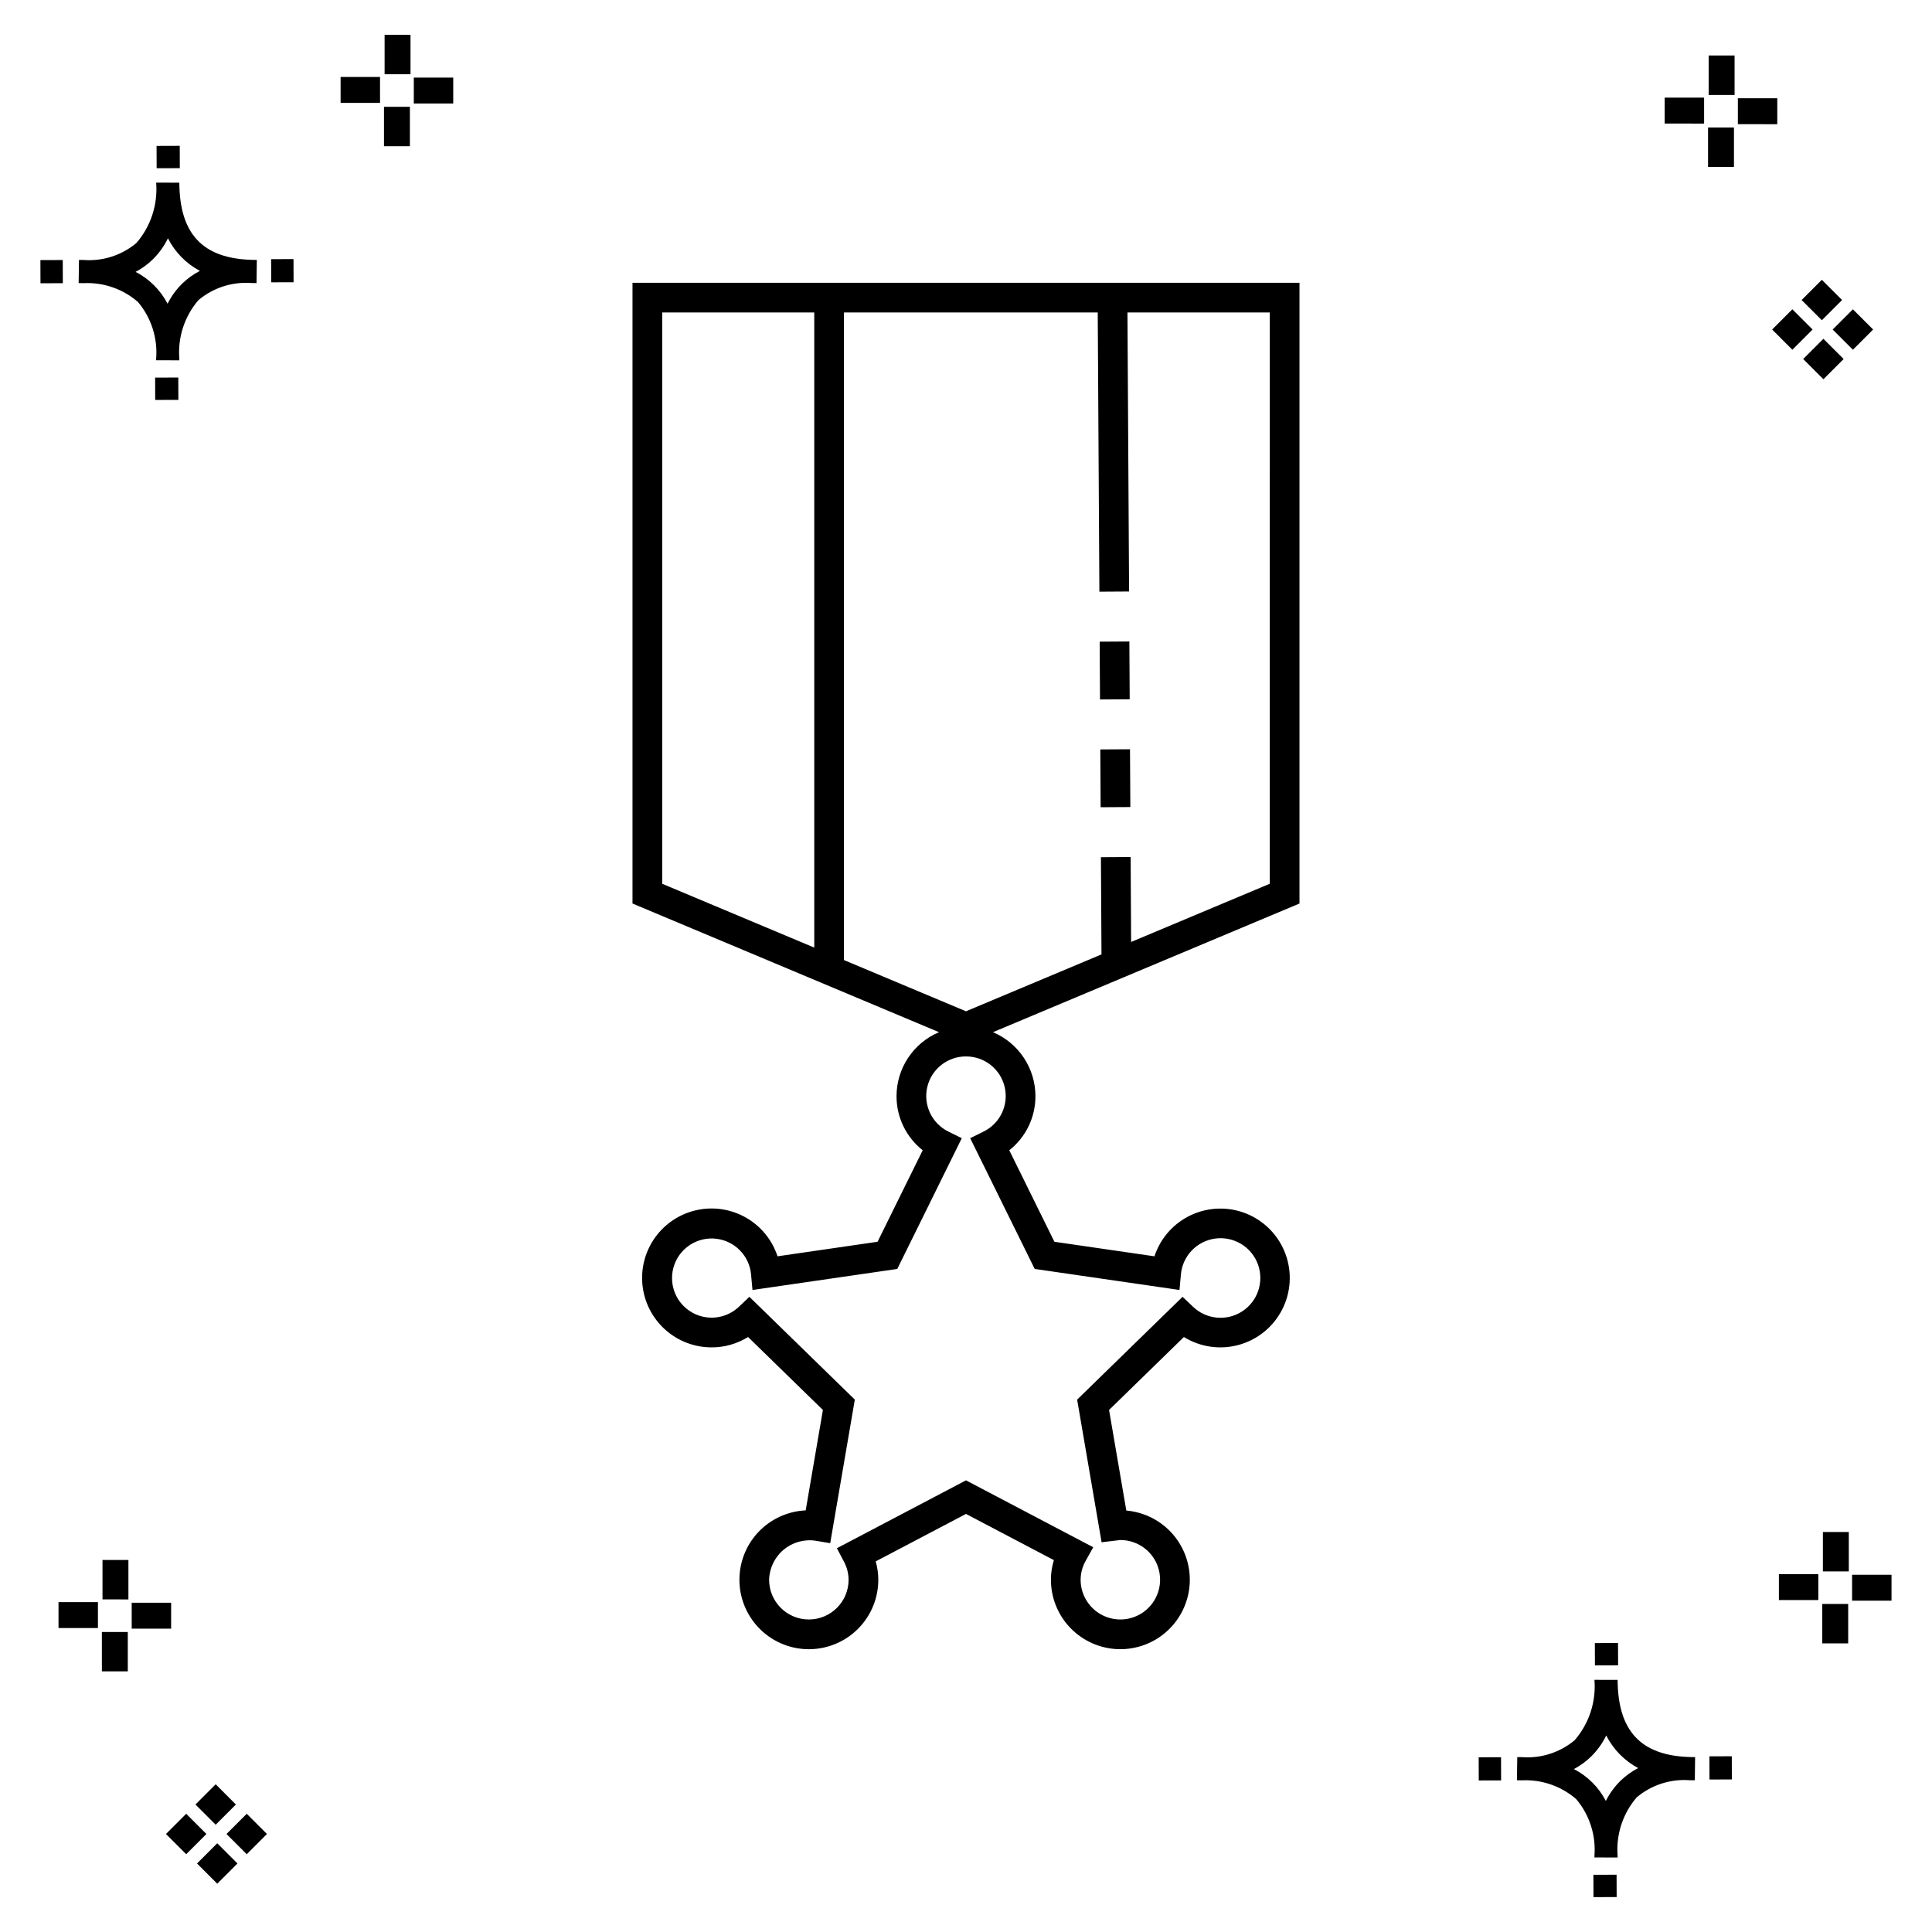 <?xml version="1.0" encoding="UTF-8"?>
<!-- Uploaded to: SVG Repo, www.svgrepo.com, Generator: SVG Repo Mixer Tools -->
<svg fill="#000000" width="800px" height="800px" version="1.1" viewBox="144 144 512 512" xmlns="http://www.w3.org/2000/svg">
 <g>
  <path d="m191.25 244.05 0.02 5.922-6.141 0.02-0.02-5.922zm19.43-31.188c0.43 0.023 0.914 0.008 1.383 0.02l-0.082 6.141c-0.441 0.008-0.914-0.004-1.363-0.02-5.094-0.375-10.129 1.258-14.035 4.543-3.688 4.285-5.508 9.867-5.059 15.504v0.441l-6.141-0.016v-0.438c0.43-5.449-1.309-10.848-4.836-15.023-3.984-3.449-9.145-5.231-14.406-4.973h-0.004c-0.426 0-0.855-0.008-1.293-0.02l0.086-6.141c0.434 0 0.863 0.008 1.285 0.02h0.004c5.051 0.367 10.043-1.246 13.926-4.496 3.816-4.414 5.707-10.18 5.238-16l6.141 0.008c0.07 13.547 6.168 20.074 19.156 20.449zm-13.707 2.922v0.004c-3.644-1.938-6.602-4.953-8.465-8.637-1.027 2.113-2.418 4.035-4.102 5.672-1.332 1.281-2.836 2.367-4.469 3.227 3.633 1.871 6.594 4.824 8.473 8.449 0.988-1.988 2.301-3.797 3.887-5.352 1.387-1.344 2.961-2.473 4.676-3.359zm-42.266-2.856 0.02 6.141 5.922-0.016-0.02-6.141zm67.074-0.266-5.926 0.016 0.02 6.141 5.926-0.016zm-30.129-24.098-0.02-5.922-6.141 0.02 0.02 5.922zm435.57 45.219 5.359 5.359-5.359 5.359-5.359-5.359zm7.816-7.816 5.359 5.359-5.359 5.359-5.359-5.359zm-16.043 0 5.359 5.359-5.359 5.359-5.359-5.359zm7.816-7.816 5.359 5.359-5.359 5.359-5.359-5.359zm-11.809-41.238-10.449-0.004v-6.867h10.449zm-19.398-0.164-10.449-0.004v-6.867h10.449zm7.914 11.484h-6.867v-10.438h6.867zm0.164-19.07-6.867-0.004v-10.449h6.867zm-339.57 2.266-10.449-0.004v-6.867h10.449zm-19.398-0.164-10.449-0.004v-6.867h10.449zm7.914 11.484h-6.867v-10.441h6.867zm0.164-19.07h-6.867v-10.453h6.867zm313.48 477.16 0.02 5.922 6.141-0.02-0.02-5.922zm25.57-31.203c0.43 0.023 0.914 0.008 1.383 0.02l-0.082 6.141c-0.441 0.008-0.914-0.004-1.363-0.02-5.09-0.375-10.129 1.254-14.031 4.539-3.691 4.285-5.512 9.867-5.062 15.504v0.441l-6.141-0.016v-0.438c0.43-5.449-1.309-10.848-4.836-15.023-3.984-3.449-9.141-5.231-14.406-4.973h-0.004c-0.426 0-0.855-0.008-1.293-0.02l0.086-6.141c0.434 0 0.863 0.008 1.285 0.02h0.004c5.051 0.367 10.043-1.246 13.926-4.496 3.82-4.414 5.707-10.18 5.238-16l6.141 0.008c0.07 13.551 6.168 20.078 19.156 20.453zm-13.707 2.922c-3.644-1.938-6.602-4.953-8.465-8.637-1.027 2.117-2.418 4.035-4.102 5.676-1.332 1.277-2.836 2.363-4.469 3.227 3.633 1.867 6.594 4.82 8.473 8.449 0.988-1.988 2.305-3.797 3.887-5.356 1.387-1.34 2.961-2.473 4.676-3.359zm-42.266-2.856 0.02 6.141 5.922-0.016-0.02-6.141zm67.074-0.27-5.926 0.016 0.02 6.141 5.926-0.016zm-30.129-24.098-0.02-5.922-6.141 0.02 0.02 5.922zm72.461-17.141h-10.449v-6.867h10.449zm-19.398-0.164h-10.449v-6.867h10.449zm7.914 11.484h-6.867v-10.438h6.867zm0.164-19.07h-6.867v-10.449h6.867zm-432.38 72.043 5.359 5.359-5.359 5.359-5.359-5.359zm7.816-7.816 5.359 5.359-5.359 5.359-5.359-5.359zm-16.043 0 5.359 5.359-5.359 5.359-5.359-5.359zm7.816-7.816 5.359 5.359-5.359 5.359-5.359-5.359zm-11.809-41.238-10.449-0.004v-6.867h10.449zm-19.398-0.164-10.449-0.004v-6.867h10.449zm7.914 11.484-6.867-0.008v-10.434h6.867zm0.164-19.07-6.867-0.008v-10.445h6.867z"/>
  <path d="m435.59 342.61 7.871-0.047 0.09 15.316-7.871 0.047zm-0.078-13.242 7.871-0.047-0.09-15.32-7.871 0.047zm52.867 54.074-81.23 34.098c3.332 1.41 6.18 3.769 8.18 6.785s3.07 6.551 3.074 10.172c0.016 5.59-2.543 10.879-6.934 14.336l11.961 24.25 26.512 3.852c1.602-4.871 5.164-8.852 9.828-10.984 4.664-2.133 10.008-2.219 14.738-0.242 4.731 1.98 8.422 5.844 10.18 10.664 1.758 4.816 1.426 10.148-0.918 14.711s-6.488 7.938-11.43 9.312c-4.938 1.375-10.23 0.621-14.594-2.074l-19.832 19.336 4.574 26.656c4.769 0.41 9.195 2.664 12.332 6.285 3.137 3.621 4.738 8.32 4.465 13.102-0.277 4.781-2.402 9.27-5.934 12.508-3.527 3.238-8.18 4.973-12.969 4.836-4.785-0.137-9.332-2.137-12.672-5.57-3.336-3.434-5.203-8.035-5.203-12.824 0-1.766 0.262-3.516 0.785-5.203l-23.293-12.242-23.926 12.578c0.457 1.582 0.688 3.219 0.688 4.867 0.004 4.832-1.898 9.473-5.289 12.914-3.391 3.445-8 5.418-12.832 5.492-4.832 0.074-9.5-1.758-12.992-5.094-3.496-3.34-5.539-7.918-5.684-12.75-0.148-4.832 1.609-9.523 4.894-13.07 3.285-3.543 7.832-5.652 12.66-5.875l4.562-26.609-19.832-19.336c-2.891 1.797-6.223 2.75-9.625 2.746-4.547 0.016-8.941-1.656-12.328-4.691-3.391-3.031-5.535-7.215-6.023-11.734-0.488-4.523 0.715-9.066 3.379-12.75 2.664-3.688 6.598-6.258 11.043-7.215 4.445-0.957 9.09-0.234 13.035 2.027 3.945 2.266 6.91 5.91 8.324 10.23l26.512-3.852 11.961-24.25c-4.391-3.457-6.945-8.746-6.934-14.336 0.004-3.621 1.074-7.156 3.074-10.172 2.004-3.016 4.848-5.375 8.184-6.785l-81.23-34.098v-164.5h176.76zm-168.89-5.234 40.297 16.914v-168.31h-40.297zm80.508 45.758c-4.894-0.02-9.152 3.348-10.262 8.113-1.105 4.769 1.227 9.668 5.625 11.812l3.523 1.742-17.094 34.648-38.375 5.578-0.375-4.137v-0.004c-0.457-4.871-4.223-8.777-9.074-9.418-4.848-0.645-9.5 2.152-11.207 6.738-1.707 4.586-0.02 9.742 4.07 12.43 4.086 2.688 9.492 2.195 13.023-1.191l2.746-2.606 27.941 27.242-6.523 38.047-3.871-0.648-0.004-0.004c-3.039-0.453-6.129 0.418-8.484 2.394-2.356 1.98-3.75 4.871-3.832 7.945 0 5.816 4.715 10.531 10.531 10.531s10.531-4.715 10.531-10.531c-0.016-1.699-0.449-3.371-1.266-4.863l-1.836-3.484 34.211-17.992 33.727 17.73-1.961 3.519-0.004 0.004c-0.891 1.547-1.367 3.297-1.383 5.086 0 4.258 2.566 8.098 6.5 9.727 3.934 1.633 8.465 0.73 11.477-2.277 3.012-3.012 3.914-7.543 2.285-11.477s-5.469-6.5-9.73-6.5l-4.973 0.594-6.481-37.801 27.941-27.242 2.746 2.606h-0.004c3.547 3.414 8.984 3.922 13.102 1.223 4.117-2.699 5.816-7.887 4.102-12.5-1.719-4.613-6.402-7.426-11.281-6.773-4.879 0.652-8.66 4.59-9.105 9.492l-0.375 4.137-38.375-5.578-17.094-34.648 3.523-1.742-0.004 0.004c4.398-2.144 6.734-7.043 5.625-11.812-1.109-4.766-5.367-8.133-10.258-8.113zm80.508-197.16h-37.719l0.434 73.945-7.871 0.047-0.438-73.992h-67.254v171.62l32.34 13.574 35.91-15.074-0.148-25.758 7.871-0.047 0.129 22.508 36.742-15.422z"/>
 </g>
</svg>